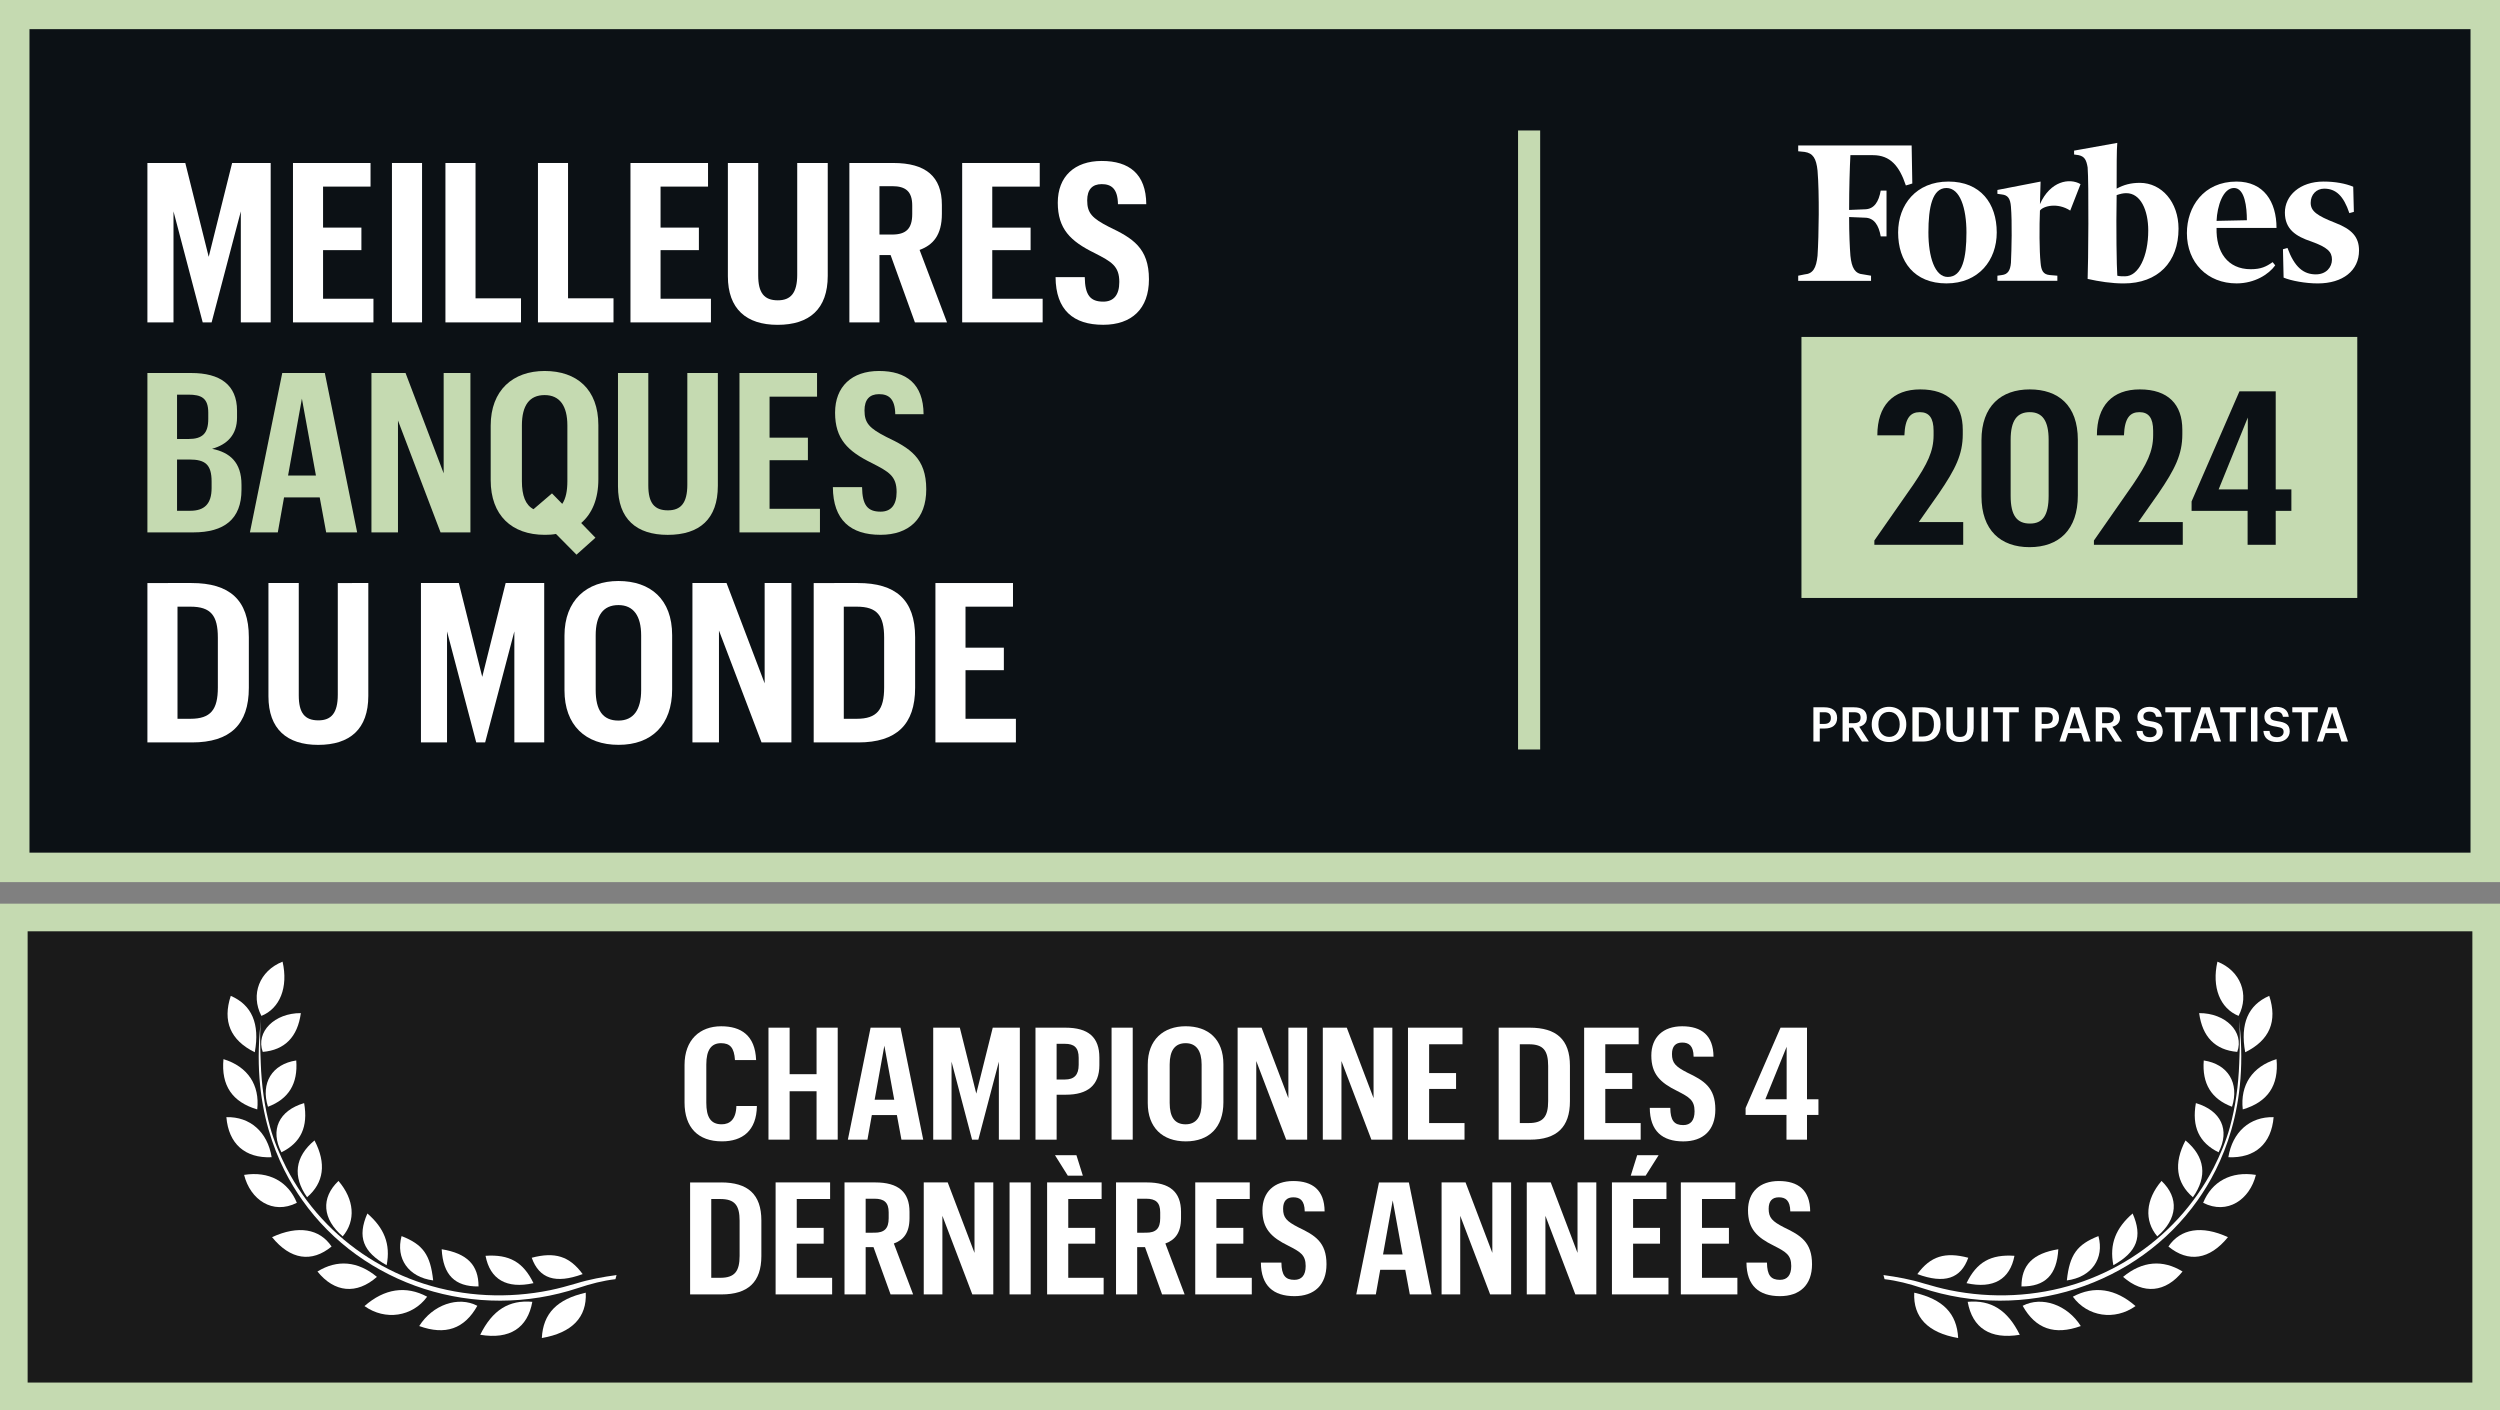<?xml version="1.0" encoding="utf-8"?>
<!-- Generator: Adobe Illustrator 28.3.0, SVG Export Plug-In . SVG Version: 6.00 Build 0)  -->
<svg version="1.1" xmlns="http://www.w3.org/2000/svg" xmlns:xlink="http://www.w3.org/1999/xlink" x="0px" y="0px" viewBox="0 0 1357 765.45" style="enable-background:new 0 0 1357 765.45;" xml:space="preserve">
  <rect x="0" y="0" width="1357" height="765.45" fill="#808080" stroke="none"/>
  <style type="text/css">
	.st0{fill:#1A1A1A;}
	.st1{fill:#C5DAB1;}
	.st2{fill:#FFFFFF;}
	.st3{fill:#456739;}
	.st4{fill:#B8DBA5;}
	.st5{fill:#557045;}
	.st6{enable-background:new    ;}
	.st7{fill-rule:evenodd;clip-rule:evenodd;fill:#FFFFFF;}
	.st8{fill:#4D4D4E;}
	.st9{fill-rule:evenodd;clip-rule:evenodd;fill:#1A1A1A;}
	.st10{fill:#46484B;}
	.st11{fill-rule:evenodd;clip-rule:evenodd;fill:#0C1115;}
	.st12{fill:#0C1115;}
</style>
  <g id="Layer_1">
    <g>
      <g>
        <rect x="7.5" y="498.01" class="st0" width="1342" height="259.94" />
        <path class="st1" d="M1342,505.51v244.94H15V505.51H1342 M1357,490.51H0v274.94h1357V490.51L1357,490.51z" />
      </g>
    </g>
    <g>
      <g>
        <path class="st2" d="M1044.14,696.63c-7.03-2.19-14.36-3.5-21.79-4.53l0.59,2.24c6.73,0.78,13.37,2.49,19.98,4.7
				c56.11,18.74,117.35-1.41,149.91-47.48c13.03-18.42,28.65-50.84,22.27-100.14c1.09,8.39,0.67,17.27,0.36,25.69
				c-0.43,11.79-1.96,23.39-5.09,34.79c-2.08,7.57-5.28,15-8.82,22.01c-5.16,9.98-11.64,19.28-19.24,27.56
				c-14.99,16.34-34.24,28.55-55.34,35.33c-22.07,7.1-45.84,8.14-68.53,3.52C1053.6,699.33,1048.87,698.01,1044.14,696.63
				L1044.14,696.63z" />
        <path class="st2" d="M1113.29,705.15c0,0-0.03,0-0.05,0c-0.12,0.03-0.23,0.06-0.35,0.09l0.39-0.1L1113.29,705.15z" />
        <path class="st2" d="M1039.05,701.67c-0.67,13.27,7.37,21.78,23.84,24.61C1062.2,712.89,1054.6,705.2,1039.05,701.67z" />
        <path class="st2" d="M1209.55,628.14c14.45,0.63,23.36-7.26,24.57-21.75C1221.26,606.05,1211.78,614.44,1209.55,628.14z" />
        <path class="st2" d="M1177.02,676.61c10.8,8.88,22.34,7.21,32.31-5.08C1195.11,664.96,1183.51,666.93,1177.02,676.61z" />
        <path class="st2" d="M1231.74,540.55c-11.4,4.94-15.87,15.07-13.04,30.61C1232,564.62,1236.27,554.31,1231.74,540.55z" />
        <path class="st2" d="M1195.87,652.89c13.2,6.67,25.31-1.78,28.63-15.16C1211.08,635.57,1200.55,641.31,1195.87,652.89z" />
        <path class="st2" d="M1068.06,706.63c2.57,14.24,12.27,20.55,28.28,17.89C1089.69,711.04,1080.7,705.49,1068.06,706.63z" />
        <path class="st2" d="M1097.9,708.79c7,12.53,17.33,16.13,31.55,10.99C1122.18,708.22,1108.28,703.37,1097.9,708.79L1097.9,708.79
				z" />
        <path class="st2" d="M1152.4,693.09c11.07,9.75,23.12,8.5,32.28-2.92C1173.93,683.57,1162.84,684.46,1152.4,693.09z" />
        <path class="st2" d="M1125.14,703.85c7.97,10.91,22.74,13.13,34.02,5.09C1148.34,699.43,1136.66,697.68,1125.14,703.85z" />
        <path class="st2" d="M1215.11,551.43c6.03-11.59,1.06-24.46-11.49-29.44C1200.46,535.89,1205.05,547.37,1215.11,551.43z" />
        <path class="st2" d="M1235.7,574.9c-13.2,4.04-19.78,14.06-18.33,27.29C1230.86,598.22,1237.05,589.26,1235.7,574.9z" />
        <path class="st2" d="M1170.97,671.1c11.06-9.38,11.95-20.89,2.31-30.09C1164.64,651.11,1163.76,662.56,1170.97,671.1z" />
        <path class="st2" d="M1186.29,619.03c-6.55,12.49-5.07,23.01,4.01,30.82C1198.24,638.71,1196.98,627.87,1186.29,619.03z" />
        <path class="st2" d="M1214.38,570.97c3.96-10.92-6.48-21.13-20.68-21.05C1195.45,562.85,1202.42,569.95,1214.38,570.97z" />
        <path class="st2" d="M1204.24,625.47c6.28-12.09,1.41-22.65-12.32-26.71C1189.66,611.61,1193.65,620.26,1204.24,625.47z" />
        <path class="st2" d="M1093.45,681.65c-12.85-0.88-20.47,3.37-26.03,14.85C1082.01,699.74,1091,694.46,1093.45,681.65z" />
        <path class="st2" d="M1196.2,575.62c-0.98,12.6,4.11,20.92,15.35,25.13C1215.61,587.89,1209.31,577.58,1196.2,575.62z" />
        <path class="st2" d="M1117.25,678.09c-13.88,2.27-20,8.6-20,20.19C1110.04,698.43,1116.5,692.09,1117.25,678.09z" />
        <path class="st2" d="M1139.03,670.95c-11.59,4.52-15.66,10.1-17.15,24.07C1135.33,693.24,1142.32,683.09,1139.03,670.95z" />
        <path class="st2" d="M1068.38,682.71c-12.57-3.31-20.5-0.89-27.65,8.87C1055.5,697.01,1064.31,694.07,1068.38,682.71z" />
        <path class="st2" d="M1147.13,686.75c12.89-7.19,16.03-15.39,10.46-28.07C1148.59,666.45,1144.84,675.22,1147.13,686.75z" />
      </g>
      <g>
        <path class="st2" d="M312.86,696.63c7.03-2.19,14.36-3.5,21.79-4.53l-0.59,2.24c-6.73,0.78-13.37,2.49-19.98,4.7
				c-56.11,18.74-117.35-1.41-149.91-47.48c-13.03-18.42-28.65-50.84-22.27-100.14c-1.09,8.39-0.67,17.27-0.36,25.69
				c0.43,11.79,1.96,23.39,5.09,34.79c2.08,7.57,5.28,15,8.82,22.01c5.16,9.98,11.64,19.28,19.24,27.56
				c14.99,16.34,34.24,28.55,55.34,35.33c22.07,7.1,45.84,8.14,68.53,3.52C303.4,699.33,308.13,698.01,312.86,696.63L312.86,696.63z
				" />
        <path class="st2" d="M243.71,705.15c0,0,0.03,0,0.05,0c0.12,0.03,0.23,0.06,0.35,0.09L243.71,705.15L243.71,705.15z" />
        <path class="st2" d="M317.95,701.67c0.67,13.27-7.37,21.78-23.84,24.61C294.8,712.89,302.4,705.2,317.95,701.67z" />
        <path class="st2" d="M147.45,628.14c-14.45,0.63-23.36-7.26-24.57-21.75C135.74,606.05,145.22,614.44,147.45,628.14
				L147.45,628.14z" />
        <path class="st2" d="M179.98,676.61c-10.8,8.88-22.34,7.21-32.31-5.08C161.89,664.96,173.49,666.93,179.98,676.61z" />
        <path class="st2" d="M125.26,540.55c11.4,4.94,15.87,15.07,13.04,30.61C125,564.62,120.73,554.31,125.26,540.55z" />
        <path class="st2" d="M161.13,652.89c-13.2,6.67-25.31-1.78-28.63-15.16C145.92,635.57,156.45,641.31,161.13,652.89z" />
        <path class="st2" d="M288.94,706.63c-2.57,14.24-12.27,20.55-28.28,17.89C267.31,711.04,276.3,705.49,288.94,706.63z" />
        <path class="st2" d="M259.1,708.79c-7,12.53-17.33,16.13-31.55,10.99C234.82,708.22,248.72,703.37,259.1,708.79z" />
        <path class="st2" d="M204.6,693.09c-11.07,9.75-23.12,8.5-32.28-2.92C183.07,683.57,194.16,684.46,204.6,693.09z" />
        <path class="st2" d="M231.86,703.85c-7.97,10.91-22.74,13.13-34.02,5.09C208.66,699.43,220.34,697.68,231.86,703.85z" />
        <path class="st2" d="M141.89,551.43c-6.03-11.59-1.06-24.46,11.49-29.44C156.54,535.89,151.95,547.37,141.89,551.43z" />
        <path class="st2" d="M121.3,574.9c13.2,4.04,19.78,14.06,18.33,27.29C126.14,598.22,119.95,589.26,121.3,574.9z" />
        <path class="st2" d="M186.03,671.1c-11.06-9.38-11.95-20.89-2.31-30.09C192.36,651.11,193.24,662.56,186.03,671.1z" />
        <path class="st2" d="M170.71,619.03c6.55,12.49,5.07,23.01-4.01,30.82C158.76,638.71,160.02,627.87,170.71,619.03z" />
        <path class="st2" d="M142.62,570.97c-3.96-10.92,6.48-21.13,20.68-21.05C161.55,562.85,154.58,569.95,142.62,570.97z" />
        <path class="st2" d="M152.76,625.47c-6.28-12.09-1.41-22.65,12.32-26.71C167.34,611.61,163.35,620.26,152.76,625.47
				L152.76,625.47z" />
        <path class="st2" d="M263.55,681.65c12.85-0.88,20.47,3.37,26.03,14.85C274.99,699.74,266,694.46,263.55,681.65z" />
        <path class="st2" d="M160.8,575.62c0.98,12.6-4.11,20.92-15.35,25.13C141.39,587.89,147.69,577.58,160.8,575.62z" />
        <path class="st2" d="M239.75,678.09c13.88,2.27,20,8.6,20,20.19C246.96,698.43,240.5,692.09,239.75,678.09z" />
        <path class="st2" d="M217.97,670.95c11.59,4.52,15.66,10.1,17.15,24.07C221.67,693.24,214.68,683.09,217.97,670.95z" />
        <path class="st2" d="M288.62,682.71c12.57-3.31,20.5-0.89,27.65,8.87C301.5,697.01,292.69,694.07,288.62,682.71z" />
        <path class="st2" d="M209.87,686.75c-12.89-7.19-16.03-15.39-10.46-28.07C208.41,666.45,212.16,675.22,209.87,686.75z" />
      </g>
    </g>
  </g>
  <g id="Layer_2">
    <g>
      <path class="st2" d="M371.57,598.46v-20.4c0-13.6,8.25-21,19.89-21c10.71,0,18.45,4.85,18.96,18.36h-11.48
			c-0.42-6.8-2.72-9.18-7.57-9.18c-5.27,0-7.99,3.66-7.99,11.56v20.74c0,7.82,2.38,11.73,8.33,11.73c4.5,0,7.82-2.72,7.99-9.95
			h11.14c-0.17,13.52-7.91,19.21-18.96,19.21C378.88,619.54,371.57,611.97,371.57,598.46z" />
      <path class="st2" d="M417.13,557.82h11.48v25.25h14.62v-25.25h11.48v60.78h-11.48v-26.27h-14.62v26.27h-11.48V557.82z" />
      <path class="st2" d="M486.83,605.26h-13.6l-2.38,13.35h-10.63l12.33-60.78h16.24l12.33,60.78H489.3L486.83,605.26z M474.76,596.93
			h10.63l-5.36-29.33L474.76,596.93z" />
      <path class="st2" d="M506.55,557.82H521l8.93,35.79l8.93-35.79h14.71v60.78h-11.39v-42.33l-11.14,42.33h-3.4l-11.14-42.33v42.33
			h-9.95V557.82z" />
      <path class="st2" d="M562.05,557.82h16.24c12.5,0,18.45,5.19,18.45,16.24v4.08c0,11.05-6.46,16.07-18.19,16.07h-5.01v24.4h-11.48
			V557.82z M578.03,585.96c5.02,0,7.48-2.46,7.48-7.99v-3.74c0-5.7-2.55-7.65-7.48-7.65h-4.5v19.38H578.03z" />
      <path class="st2" d="M603.36,557.82h11.48v60.78h-11.48V557.82z" />
      <path class="st2" d="M623,598.71v-20.83c0-13.52,8.5-20.83,20.57-20.83c12.24,0,20.49,6.97,20.49,20.66v20.66
			c0,13.6-7.82,21.17-20.4,21.17C630.99,619.54,623,612.06,623,598.71z M652.24,598.63V577.8c0-7.4-2.89-11.56-8.67-11.56
			c-5.78,0-8.67,3.91-8.67,11.56v20.83c0,7.74,2.72,11.65,8.67,11.65C649.35,610.27,652.24,606.11,652.24,598.63z" />
      <path class="st2" d="M671.78,557.82h13.01l14.54,38.25v-38.25h10.2v60.78h-11.39l-16.24-42.67v42.67h-10.12V557.82z" />
      <path class="st2" d="M718.02,557.82h13.01l14.54,38.25v-38.25h10.2v60.78h-11.39l-16.24-42.67v42.67h-10.12V557.82z" />
      <path class="st2" d="M764.26,557.82h29.58v9.01h-18.11v15.64h14.62v8.59h-14.62v18.53h19.21v9.01h-30.69V557.82z" />
      <path class="st2" d="M830.31,557.82c14.45,0,21.85,6.38,21.85,20.66v19.3c0,14.03-7.14,20.83-21.68,20.83h-17v-60.78H830.31z
			 M824.95,566.83v42.76h4.93c7.74,0,10.46-3.49,10.46-11.9v-19.04c0-8.42-2.63-11.82-10.46-11.82H824.95z" />
      <path class="st2" d="M859.88,557.82h29.58v9.01h-18.11v15.64h14.62v8.59h-14.62v18.53h19.21v9.01h-30.69V557.82z" />
      <path class="st2" d="M895.5,601.35h11.13c0.09,6.89,2.13,9.35,7.06,9.35c3.91,0,6.12-2.47,6.12-7.48c0-6.12-2.98-7.74-9.44-11.05
			c-9.18-4.5-14.03-9.18-14.03-19.21c0-9.95,6.38-15.9,16.75-15.9c10.46,0,16.92,4.93,17,16.49h-10.8
			c-0.08-6.04-2.63-7.65-6.21-7.65s-5.53,2.04-5.53,6.21c0,4.85,1.87,6.8,8.33,10.12c8.93,4.25,15.21,7.99,15.21,19.98
			c0,11.31-6.63,17.34-17.43,17.34C902.3,619.54,895.58,613.93,895.5,601.35z" />
      <path class="st2" d="M969.7,605.17h-22.19v-3.74l18.96-43.61h14.37v38.85h6.21v8.5h-6.21v13.43H969.7V605.17z M969.79,596.67
			v-28.48l-11.56,28.48H969.79z" />
      <path class="st2" d="M391.42,641.82c14.45,0,21.85,6.38,21.85,20.66v19.3c0,14.03-7.14,20.83-21.68,20.83h-17v-60.78H391.42z
			 M386.07,650.83v42.76H391c7.74,0,10.46-3.49,10.46-11.9v-19.04c0-8.42-2.63-11.82-10.46-11.82H386.07z" />
      <path class="st2" d="M421,641.82h29.58v9.01h-18.11v15.64h14.62v8.59h-14.62v18.53h19.21v9.01H421V641.82z" />
      <path class="st2" d="M458.4,641.82h16.75c12.41,0,18.53,5.19,18.53,15.98v3.4c0,8.16-3.4,11.9-8.5,13.77l10.46,27.63h-12.24
			l-9.27-25.67h-4.25v25.67H458.4V641.82z M474.72,669.11c5.27,0,7.65-2.21,7.65-7.82v-3.23c0-5.36-2.47-7.4-7.65-7.4h-4.84v18.45
			H474.72z" />
      <path class="st2" d="M501.41,641.82h13.01l14.54,38.25v-38.25h10.2v60.78h-11.39l-16.24-42.67v42.67h-10.12V641.82z" />
      <path class="st2" d="M547.99,641.82h11.47v60.78h-11.47V641.82z" />
      <path class="st2" d="M568.38,641.82h29.58v9.01h-18.11v15.64h14.62v8.59h-14.62v18.53h19.21v9.01h-30.69V641.82z M572.64,627.03
			h11.64l3.49,11.14h-8.16L572.64,627.03z" />
      <path class="st2" d="M605.78,641.82h16.75c12.41,0,18.53,5.19,18.53,15.98v3.4c0,8.16-3.4,11.9-8.5,13.77l10.46,27.63h-12.24
			l-9.27-25.67h-4.25v25.67h-11.48V641.82z M622.11,669.11c5.27,0,7.65-2.21,7.65-7.82v-3.23c0-5.36-2.46-7.4-7.65-7.4h-4.85v18.45
			H622.11z" />
      <path class="st2" d="M648.79,641.82h29.58v9.01h-18.11v15.64h14.62v8.59h-14.62v18.53h19.21v9.01h-30.69V641.82z" />
      <path class="st2" d="M684.41,685.35h11.14c0.09,6.89,2.12,9.35,7.05,9.35c3.91,0,6.12-2.47,6.12-7.48c0-6.12-2.97-7.74-9.44-11.05
			c-9.18-4.5-14.03-9.18-14.03-19.21c0-9.95,6.38-15.9,16.75-15.9c10.46,0,16.92,4.93,17,16.49h-10.79
			c-0.09-6.04-2.63-7.65-6.21-7.65s-5.53,2.04-5.53,6.21c0,4.85,1.87,6.8,8.33,10.12c8.93,4.25,15.22,7.99,15.22,19.98
			c0,11.31-6.63,17.34-17.43,17.34C691.21,703.54,684.49,697.93,684.41,685.35z" />
      <path class="st2" d="M762.78,689.26h-13.6l-2.38,13.35h-10.63l12.33-60.78h16.24l12.33,60.78h-11.82L762.78,689.26z
			 M750.71,680.93h10.62l-5.36-29.33L750.71,680.93z" />
      <path class="st2" d="M782.49,641.82h13.01l14.54,38.25v-38.25h10.2v60.78h-11.39l-16.24-42.67v42.67h-10.12V641.82z" />
      <path class="st2" d="M828.73,641.82h13.01l14.54,38.25v-38.25h10.2v60.78h-11.39l-16.24-42.67v42.67h-10.12V641.82z" />
      <path class="st2" d="M874.97,641.82h29.58v9.01h-18.11v15.64h14.62v8.59h-14.62v18.53h19.21v9.01h-30.69V641.82z M888.66,627.03
			h11.64l-7.05,11.14h-8.08L888.66,627.03z" />
      <path class="st2" d="M912.37,641.82h29.58v9.01h-18.11v15.64h14.62v8.59h-14.62v18.53h19.21v9.01h-30.69V641.82z" />
      <path class="st2" d="M947.98,685.35h11.13c0.09,6.89,2.13,9.35,7.06,9.35c3.91,0,6.12-2.47,6.12-7.48c0-6.12-2.98-7.74-9.44-11.05
			c-9.18-4.5-14.03-9.18-14.03-19.21c0-9.95,6.38-15.9,16.75-15.9c10.46,0,16.92,4.93,17,16.49h-10.8
			c-0.08-6.04-2.63-7.65-6.21-7.65s-5.53,2.04-5.53,6.21c0,4.85,1.87,6.8,8.33,10.12c8.93,4.25,15.21,7.99,15.21,19.98
			c0,11.31-6.63,17.34-17.43,17.34C954.78,703.54,948.07,697.93,947.98,685.35z" />
    </g>
    <g>
      <g>
        <rect x="8" y="7.82" class="st12" width="1341" height="463" />
        <g>
          <path class="st1" d="M1341,15.82v447H16v-447H1341 M1357-0.18H0v479h1357V-0.18L1357-0.18z" />
        </g>
      </g>
      <rect x="824" y="70.82" class="st1" width="12" height="336" />
      <rect x="977.83" y="182.89" class="st1" width="301.7" height="141.68" />
      <g>
        <g>
          <path class="st7" d="M1153.47,149.98c-1.4,0-3.15,0-4.2-0.34c-0.35-4.9-0.7-25.54-0.35-43.74c2.1-0.7,3.5-1.05,5.25-1.05
					c7.69,0,11.9,9.1,11.9,20.29C1166.06,139.14,1160.81,149.98,1153.47,149.98L1153.47,149.98L1153.47,149.98z M1161.51,99.25
					c-4.9,0-8.75,1.05-12.6,3.15c0-11.2,0-21.34,0.35-24.84l-23.44,4.2v2.1l2.45,0.35c3.15,0.7,4.2,2.45,4.9,6.65
					c0.7,8.4,0.35,53.18,0,60.54c6.3,1.4,12.95,2.45,19.6,2.45c18.55,0,29.74-11.55,29.74-29.74
					C1182.5,109.75,1173.41,99.25,1161.51,99.25L1161.51,99.25L1161.51,99.25z" />
          <path class="st7" d="M1037.64,78.96h-61.58v3.15l3.5,0.35c4.55,0.7,6.3,3.5,7,10.15c1.05,12.6,0.7,35.34,0,46.19
					c-0.7,6.65-2.45,9.79-7,10.14l-3.5,0.71v2.79h39.54v-2.79l-4.2-0.71c-4.55-0.35-6.3-3.49-7-10.14c-0.35-4.55-0.7-11.9-0.7-21
					l8.4,0.35c5.25,0,7.69,4.2,8.75,10.15h3.15v-24.84h-3.15c-1.05,5.95-3.5,10.15-8.75,10.15l-8.4,0.35
					c0-11.9,0.35-23.09,0.7-29.74h12.25c9.45,0,14.35,5.95,17.85,16.44l3.5-1.05L1037.64,78.96L1037.64,78.96L1037.64,78.96z" />
        </g>
        <path class="st7" d="M1056.54,102.05c-7.7,0-9.8,10.5-9.8,24.14c0,13.29,3.5,24.14,10.5,24.14c8.05,0,10.15-10.5,10.15-24.14
				C1067.39,112.89,1063.89,102.05,1056.54,102.05L1056.54,102.05L1056.54,102.05z M1057.59,98.55c17.5,0,26.24,11.9,26.24,27.64
				c0,15.05-9.8,27.64-27.29,27.64c-17.5,0-26.24-11.9-26.24-27.64C1030.3,111.14,1040.09,98.55,1057.59,98.55L1057.59,98.55
				L1057.59,98.55z" />
        <g>
          <path class="st7" d="M1203.15,119.89l16.45-0.35c0-7-1.05-17.5-6.99-17.5C1206.65,102.05,1203.5,111.84,1203.15,119.89
					L1203.15,119.89L1203.15,119.89z M1187.05,126.54c0-14.34,9.1-27.99,26.94-27.99c14.7,0,21.7,10.85,21.7,25.19h-32.54
					c-0.35,12.94,5.95,22.39,18.55,22.39c5.6,0,8.4-1.4,11.89-3.85l1.4,1.75c-3.5,4.9-11.19,9.8-20.99,9.8
					C1198.25,153.83,1187.05,142.64,1187.05,126.54L1187.05,126.54L1187.05,126.54z" />
          <path class="st7" d="M1277.33,101.35c-4.2-1.75-9.8-2.8-16.09-2.8c-12.95,0-21,7.7-21,16.79c0,9.1,5.95,12.95,14.35,15.75
					c8.75,3.14,11.2,5.6,11.2,9.79c0,4.2-3.15,8.05-8.75,8.05c-6.65,0-11.55-3.85-15.4-14.34l-2.45,0.7l0.35,15.4
					c4.2,1.75,11.89,3.15,18.55,3.15c13.64,0,22.39-7,22.39-17.85c0-7.35-3.85-11.55-12.95-15.05c-9.8-3.85-13.29-6.29-13.29-10.84
					c0-4.55,3.15-7.7,7.34-7.7c6.3,0,10.5,3.85,13.65,13.29l2.45-0.69L1277.33,101.35L1277.33,101.35L1277.33,101.35z" />
        </g>
        <path class="st7" d="M1129.32,99.95c-5.95-3.5-16.44-1.75-22.04,10.85l0.35-12.24l-23.44,4.55v2.1l2.45,0.35
				c3.15,0.35,4.55,2.1,4.9,6.65c0.7,8.4,0.35,23.09,0,30.44c-0.35,4.2-1.75,6.29-4.9,6.65l-2.45,0.35v2.79h32.54v-2.79l-4.2-0.35
				c-3.5-0.35-4.55-2.45-4.9-6.65c-0.7-6.65-0.7-19.94-0.35-28.34c1.75-2.45,9.44-4.55,16.44,0L1129.32,99.95L1129.32,99.95
				L1129.32,99.95z" />
      </g>
      <g>
        <path class="st12" d="M1017.4,293.39l21.2-30.41c7.46-11.07,10.95-17.83,10.95-26.8v-2.33c0-6.99-2.45-10.13-7.46-10.13
				s-8.04,3.03-8.39,12.58h-14.68c0-16.08,8.39-24.93,23.3-24.93c15.38,0,23.07,8.16,23.07,21.9v2.45
				c0,10.95-3.96,18.87-12.93,32.04l-10.95,15.61h24.12v12.35h-48.23V293.39z" />
        <path class="st12" d="M1075.54,269.39v-30.41c0-18.64,10.72-27.61,26.21-27.61c15.5,0,26.1,8.62,26.1,27.38v30.17
				c0,18.64-10.25,28.08-26.21,28.08C1085.91,297,1075.54,287.8,1075.54,269.39z M1112,269.04v-30.29
				c0-10.37-3.38-15.03-10.25-15.03c-6.76,0-10.37,4.31-10.37,15.03v30.41c0,10.83,3.5,15.03,10.48,15.03
				C1108.74,284.19,1112,279.88,1112,269.04z" />
        <path class="st12" d="M1136.58,293.39l21.2-30.41c7.46-11.07,10.95-17.83,10.95-26.8v-2.33c0-6.99-2.45-10.13-7.46-10.13
				c-5.01,0-8.04,3.03-8.39,12.58h-14.68c0-16.08,8.39-24.93,23.3-24.93c15.38,0,23.07,8.16,23.07,21.9v2.45
				c0,10.95-3.96,18.87-12.93,32.04l-10.95,15.61h24.12v12.35h-48.23V293.39z" />
        <path class="st12" d="M1220,277.31h-30.41v-5.13l25.98-59.76h19.69v53.24h8.5v11.65h-8.5v18.41H1220V277.31z M1220.11,265.66
				v-39.03l-15.84,39.03H1220.11z" />
      </g>
      <g>
        <path class="st2" d="M80.01,88.47h20.57l12.71,50.94l12.71-50.94h20.93v86.52h-16.21v-60.26l-15.85,60.26h-4.84l-15.85-60.26
				v60.26H80.01V88.47z" />
        <path class="st2" d="M159.02,88.47h42.11v12.83h-25.77v22.26h20.81v12.22h-20.81v26.38h27.35v12.83h-43.68V88.47z" />
        <path class="st2" d="M212.75,88.47h16.34v86.52h-16.34V88.47z" />
        <path class="st2" d="M241.79,88.47h16.33v73.45h24.68v13.07h-41.02V88.47z" />
        <path class="st2" d="M292,88.47h16.33v73.45h24.68v13.07H292V88.47z" />
        <path class="st2" d="M342.21,88.47h42.11v12.83h-25.77v22.26h20.81v12.22h-20.81v26.38h27.35v12.83h-43.68V88.47z" />
        <path class="st2" d="M449.3,88.47v61.23c0,18.03-9.92,26.62-27.23,26.62c-16.94,0-26.98-8.59-26.98-26.38V88.47h16.46v60.99
				c0,9.56,3.27,13.55,10.65,13.55c7.02,0,10.53-3.99,10.53-13.92V88.47H449.3z" />
        <path class="st2" d="M461.03,88.47h23.84c17.67,0,26.38,7.38,26.38,22.75v4.84c0,11.62-4.84,16.94-12.1,19.6l14.88,39.33h-17.42
				l-13.19-36.54h-6.05v36.54h-16.33V88.47z M484.27,127.31c7.5,0,10.89-3.15,10.89-11.13v-4.6c0-7.62-3.51-10.53-10.89-10.53h-6.9
				v26.26H484.27z" />
        <path class="st2" d="M522.26,88.47h42.11v12.83h-25.77v22.26h20.81v12.22h-20.81v26.38h27.35v12.83h-43.68V88.47z" />
        <path class="st2" d="M572.96,150.42h15.85c0.12,9.8,3.02,13.31,10.04,13.31c5.57,0,8.71-3.51,8.71-10.65
				c0-8.71-4.24-11.01-13.43-15.73c-13.07-6.41-19.97-13.07-19.97-27.35c0-14.16,9.08-22.63,23.84-22.63
				c14.88,0,24.08,7.02,24.2,23.47h-15.37c-0.12-8.59-3.75-10.89-8.83-10.89s-7.87,2.9-7.87,8.83c0,6.9,2.66,9.68,11.86,14.4
				c12.71,6.05,21.66,11.37,21.66,28.44c0,16.09-9.44,24.68-24.81,24.68C582.64,176.32,573.08,168.33,572.96,150.42z" />
        <path class="st1" d="M80.01,202.47h23.84c15.61,0,24.81,6.41,24.81,20.45v3.75c0,9.32-5.32,14.64-13.55,16.94
				c9.68,1.94,15.97,7.38,15.97,19.48v2.78c0,15.97-9.44,23.11-26.14,23.11H80.01V202.47z M102.28,238.29
				c7.62,0,10.77-3.03,10.77-10.89v-3.39c0-7.99-3.75-9.8-10.89-9.8H96.1v24.08H102.28z M103.24,277.25
				c7.62,0,11.62-3.63,11.62-12.34v-3.51c0-9.32-3.51-11.98-12.1-11.98H96.1v27.83H103.24z" />
        <path class="st1" d="M173.54,269.99h-19.36l-3.39,19h-15.13l17.55-86.52h23.11l17.55,86.52h-16.82L173.54,269.99z M156.36,258.13
				h15.13l-7.62-41.75L156.36,258.13z" />
        <path class="st1" d="M201.62,202.47h18.51l20.69,54.45v-54.45h14.52v86.52h-16.21l-23.11-60.74v60.74h-14.4V202.47z" />
        <path class="st1" d="M266.35,260.67v-29.65c0-19.24,12.1-29.65,29.28-29.65c17.42,0,29.16,9.92,29.16,29.4v29.4
				c0,10.65-3.39,18.63-9.32,23.72l7.74,7.99l-10.29,9.2l-11.13-11.25c-1.94,0.36-3.87,0.48-6.05,0.48
				C277.72,290.32,266.35,279.67,266.35,260.67z M289.58,276.4l10.04-8.59l5.57,5.69c1.94-2.9,2.78-7.02,2.78-12.34v-30.25
				c0-10.53-4.11-16.46-12.34-16.46s-12.34,5.57-12.34,16.46v30.25C283.29,269.02,285.22,274.1,289.58,276.4z" />
        <path class="st1" d="M389.65,202.47v61.23c0,18.03-9.92,26.62-27.23,26.62c-16.94,0-26.98-8.59-26.98-26.38v-61.47h16.46v60.99
				c0,9.56,3.27,13.55,10.65,13.55c7.02,0,10.53-3.99,10.53-13.92v-60.62H389.65z" />
        <path class="st1" d="M401.38,202.47h42.11v12.83h-25.77v22.26h20.81v12.22h-20.81v26.38h27.35v12.83h-43.68V202.47z" />
        <path class="st1" d="M452.08,264.42h15.85c0.12,9.8,3.02,13.31,10.04,13.31c5.57,0,8.71-3.51,8.71-10.65
				c0-8.71-4.24-11.01-13.43-15.73c-13.07-6.41-19.97-13.07-19.97-27.35c0-14.16,9.08-22.63,23.84-22.63
				c14.88,0,24.08,7.02,24.2,23.47h-15.37c-0.12-8.59-3.75-10.89-8.83-10.89s-7.87,2.9-7.87,8.83c0,6.9,2.66,9.68,11.86,14.4
				c12.71,6.05,21.66,11.37,21.66,28.44c0,16.09-9.44,24.68-24.81,24.68C461.76,290.32,452.2,282.33,452.08,264.42z" />
        <path class="st2" d="M103.97,316.47c20.57,0,31.1,9.08,31.1,29.4v27.47c0,19.97-10.16,29.65-30.86,29.65h-24.2v-86.52H103.97z
				 M96.35,329.3v60.86h7.02c11.01,0,14.88-4.96,14.88-16.94v-27.1c0-11.98-3.75-16.82-14.88-16.82H96.35z" />
        <path class="st2" d="M199.92,316.47v61.23c0,18.03-9.92,26.62-27.23,26.62c-16.94,0-26.98-8.59-26.98-26.38v-61.47h16.46v60.99
				c0,9.56,3.27,13.55,10.65,13.55c7.02,0,10.53-3.99,10.53-13.92v-60.62H199.92z" />
        <path class="st2" d="M228.48,316.47h20.57l12.71,50.94l12.71-50.94h20.93v86.52h-16.21v-60.26l-15.85,60.26h-4.84l-15.85-60.26
				v60.26h-14.16V316.47z" />
        <path class="st2" d="M306.4,374.67v-29.65c0-19.24,12.1-29.65,29.28-29.65c17.42,0,29.16,9.92,29.16,29.4v29.4
				c0,19.36-11.13,30.13-29.04,30.13C317.77,404.32,306.4,393.67,306.4,374.67z M348.02,374.55v-29.65
				c0-10.53-4.11-16.46-12.34-16.46s-12.34,5.57-12.34,16.46v29.65c0,11.01,3.87,16.58,12.34,16.58
				C343.91,391.13,348.02,385.2,348.02,374.55z" />
        <path class="st2" d="M375.85,316.47h18.51l20.69,54.45v-54.45h14.52v86.52h-16.21l-23.11-60.74v60.74h-14.4V316.47z" />
        <path class="st2" d="M465.63,316.47c20.57,0,31.1,9.08,31.1,29.4v27.47c0,19.97-10.16,29.65-30.86,29.65h-24.2v-86.52H465.63z
				 M458.01,329.3v60.86h7.02c11.01,0,14.88-4.96,14.88-16.94v-27.1c0-11.98-3.75-16.82-14.88-16.82H458.01z" />
        <path class="st2" d="M507.74,316.47h42.11v12.83h-25.77v22.26h20.81v12.22h-20.81v26.38h27.35v12.83h-43.68V316.47z" />
      </g>
      <g>
        <path class="st2" d="M984.31,383.92h5.98c4.16,0,6.89,1.85,6.89,5.75v0.1c0,3.93-2.83,5.67-6.81,5.67h-2.6v7.07h-3.46V383.92z
				 M990.28,392.94c2.29,0,3.51-1.12,3.51-3.17v-0.1c0-2.21-1.3-3.07-3.51-3.07h-2.52v6.34H990.28z" />
        <path class="st2" d="M1000.14,383.92h6.24c4.08,0,6.94,1.66,6.94,5.46v0.1c0,2.91-1.82,4.39-4.13,4.99l5.23,8.03h-3.74
				l-4.86-7.51h-2.21v7.51h-3.46V383.92z M1006.38,392.53c2.31,0,3.54-0.99,3.54-2.96v-0.1c0-2.13-1.33-2.86-3.54-2.86h-2.78v5.93
				H1006.38z" />
        <path class="st2" d="M1015.97,393.33v-0.21c0-5.43,3.9-9.46,9.41-9.46c5.54,0,9.36,3.93,9.36,9.39v0.21
				c0,5.43-3.72,9.52-9.36,9.52C1019.69,402.77,1015.97,398.69,1015.97,393.33z M1031.16,393.28v-0.21c0-3.82-2.13-6.66-5.77-6.66
				s-5.8,2.68-5.8,6.68v0.21c0,4.06,2.47,6.68,5.85,6.68C1028.95,399.99,1031.16,397.31,1031.16,393.28z" />
        <path class="st2" d="M1038.07,383.92h5.64c6.47,0,9.62,3.69,9.62,9.1v0.23c0,5.41-3.15,9.26-9.67,9.26h-5.59V383.92z
				 M1043.56,399.78c4.16,0,6.16-2.39,6.16-6.5v-0.21c0-4-1.82-6.42-6.19-6.42h-2v13.13H1043.56z" />
        <path class="st2" d="M1056.48,395.44v-11.52h3.48v11.26c0,3.41,1.09,4.81,3.85,4.81c2.68,0,4.03-1.2,4.03-5.04v-11.02h3.48v11.31
				c0,4.86-2.63,7.54-7.54,7.54C1059.13,402.77,1056.48,400.22,1056.48,395.44z" />
        <path class="st2" d="M1075.54,383.92h3.48v18.59h-3.48V383.92z" />
        <path class="st2" d="M1087.13,386.65h-5.17v-2.73h13.83v2.73h-5.17v15.86h-3.48V386.65z" />
        <path class="st2" d="M1104.76,383.92h5.98c4.16,0,6.89,1.85,6.89,5.75v0.1c0,3.93-2.83,5.67-6.81,5.67h-2.6v7.07h-3.46V383.92z
				 M1110.74,392.94c2.29,0,3.51-1.12,3.51-3.17v-0.1c0-2.21-1.3-3.07-3.51-3.07h-2.52v6.34H1110.74z" />
        <path class="st2" d="M1124.08,383.92h4.52l6.14,18.59h-3.59l-1.48-4.6h-7.1l-1.46,4.6h-3.25L1124.08,383.92z M1123.38,395.39
				h5.49l-2.73-8.63L1123.38,395.39z" />
        <path class="st2" d="M1137.57,383.92h6.24c4.08,0,6.94,1.66,6.94,5.46v0.1c0,2.91-1.82,4.39-4.13,4.99l5.23,8.03h-3.74
				l-4.86-7.51h-2.21v7.51h-3.46V383.92z M1143.81,392.53c2.31,0,3.54-0.99,3.54-2.96v-0.1c0-2.13-1.33-2.86-3.54-2.86h-2.78v5.93
				H1143.81z" />
        <path class="st2" d="M1159.65,396.74h3.33c0.23,1.87,0.99,3.43,4.13,3.43c2.05,0,3.51-1.14,3.51-2.86s-0.86-2.37-3.88-2.86
				c-4.45-0.6-6.55-1.95-6.55-5.43c0-3.04,2.6-5.33,6.47-5.33c4,0,6.4,1.82,6.76,5.38h-3.17c-0.34-1.95-1.46-2.78-3.59-2.78
				c-2.11,0-3.2,1.01-3.2,2.44c0,1.51,0.62,2.26,3.85,2.73c4.37,0.6,6.63,1.85,6.63,5.56c0,3.22-2.73,5.75-6.84,5.75
				C1162.04,402.77,1159.91,400.25,1159.65,396.74z" />
        <path class="st2" d="M1180.5,386.65h-5.17v-2.73h13.83v2.73h-5.17v15.86h-3.48V386.65z" />
        <path class="st2" d="M1194.9,383.92h4.52l6.14,18.59h-3.59l-1.48-4.6h-7.1l-1.46,4.6h-3.25L1194.9,383.92z M1194.2,395.39h5.49
				l-2.73-8.63L1194.2,395.39z" />
        <path class="st2" d="M1210.3,386.65h-5.17v-2.73h13.83v2.73h-5.17v15.86h-3.48V386.65z" />
        <path class="st2" d="M1221.84,383.92h3.48v18.59h-3.48V383.92z" />
        <path class="st2" d="M1228.57,396.74h3.33c0.23,1.87,0.99,3.43,4.13,3.43c2.05,0,3.51-1.14,3.51-2.86s-0.86-2.37-3.88-2.86
				c-4.45-0.6-6.55-1.95-6.55-5.43c0-3.04,2.6-5.33,6.47-5.33c4,0,6.4,1.82,6.76,5.38h-3.17c-0.34-1.95-1.46-2.78-3.59-2.78
				c-2.11,0-3.2,1.01-3.2,2.44c0,1.51,0.62,2.26,3.85,2.73c4.37,0.6,6.63,1.85,6.63,5.56c0,3.22-2.73,5.75-6.84,5.75
				C1230.97,402.77,1228.83,400.25,1228.57,396.74z" />
        <path class="st2" d="M1249.43,386.65h-5.17v-2.73h13.83v2.73h-5.17v15.86h-3.48V386.65z" />
        <path class="st2" d="M1263.83,383.92h4.52l6.14,18.59h-3.59l-1.48-4.6h-7.1l-1.46,4.6h-3.25L1263.83,383.92z M1263.13,395.39
				h5.49l-2.73-8.63L1263.13,395.39z" />
      </g>
    </g>
  </g>
</svg>